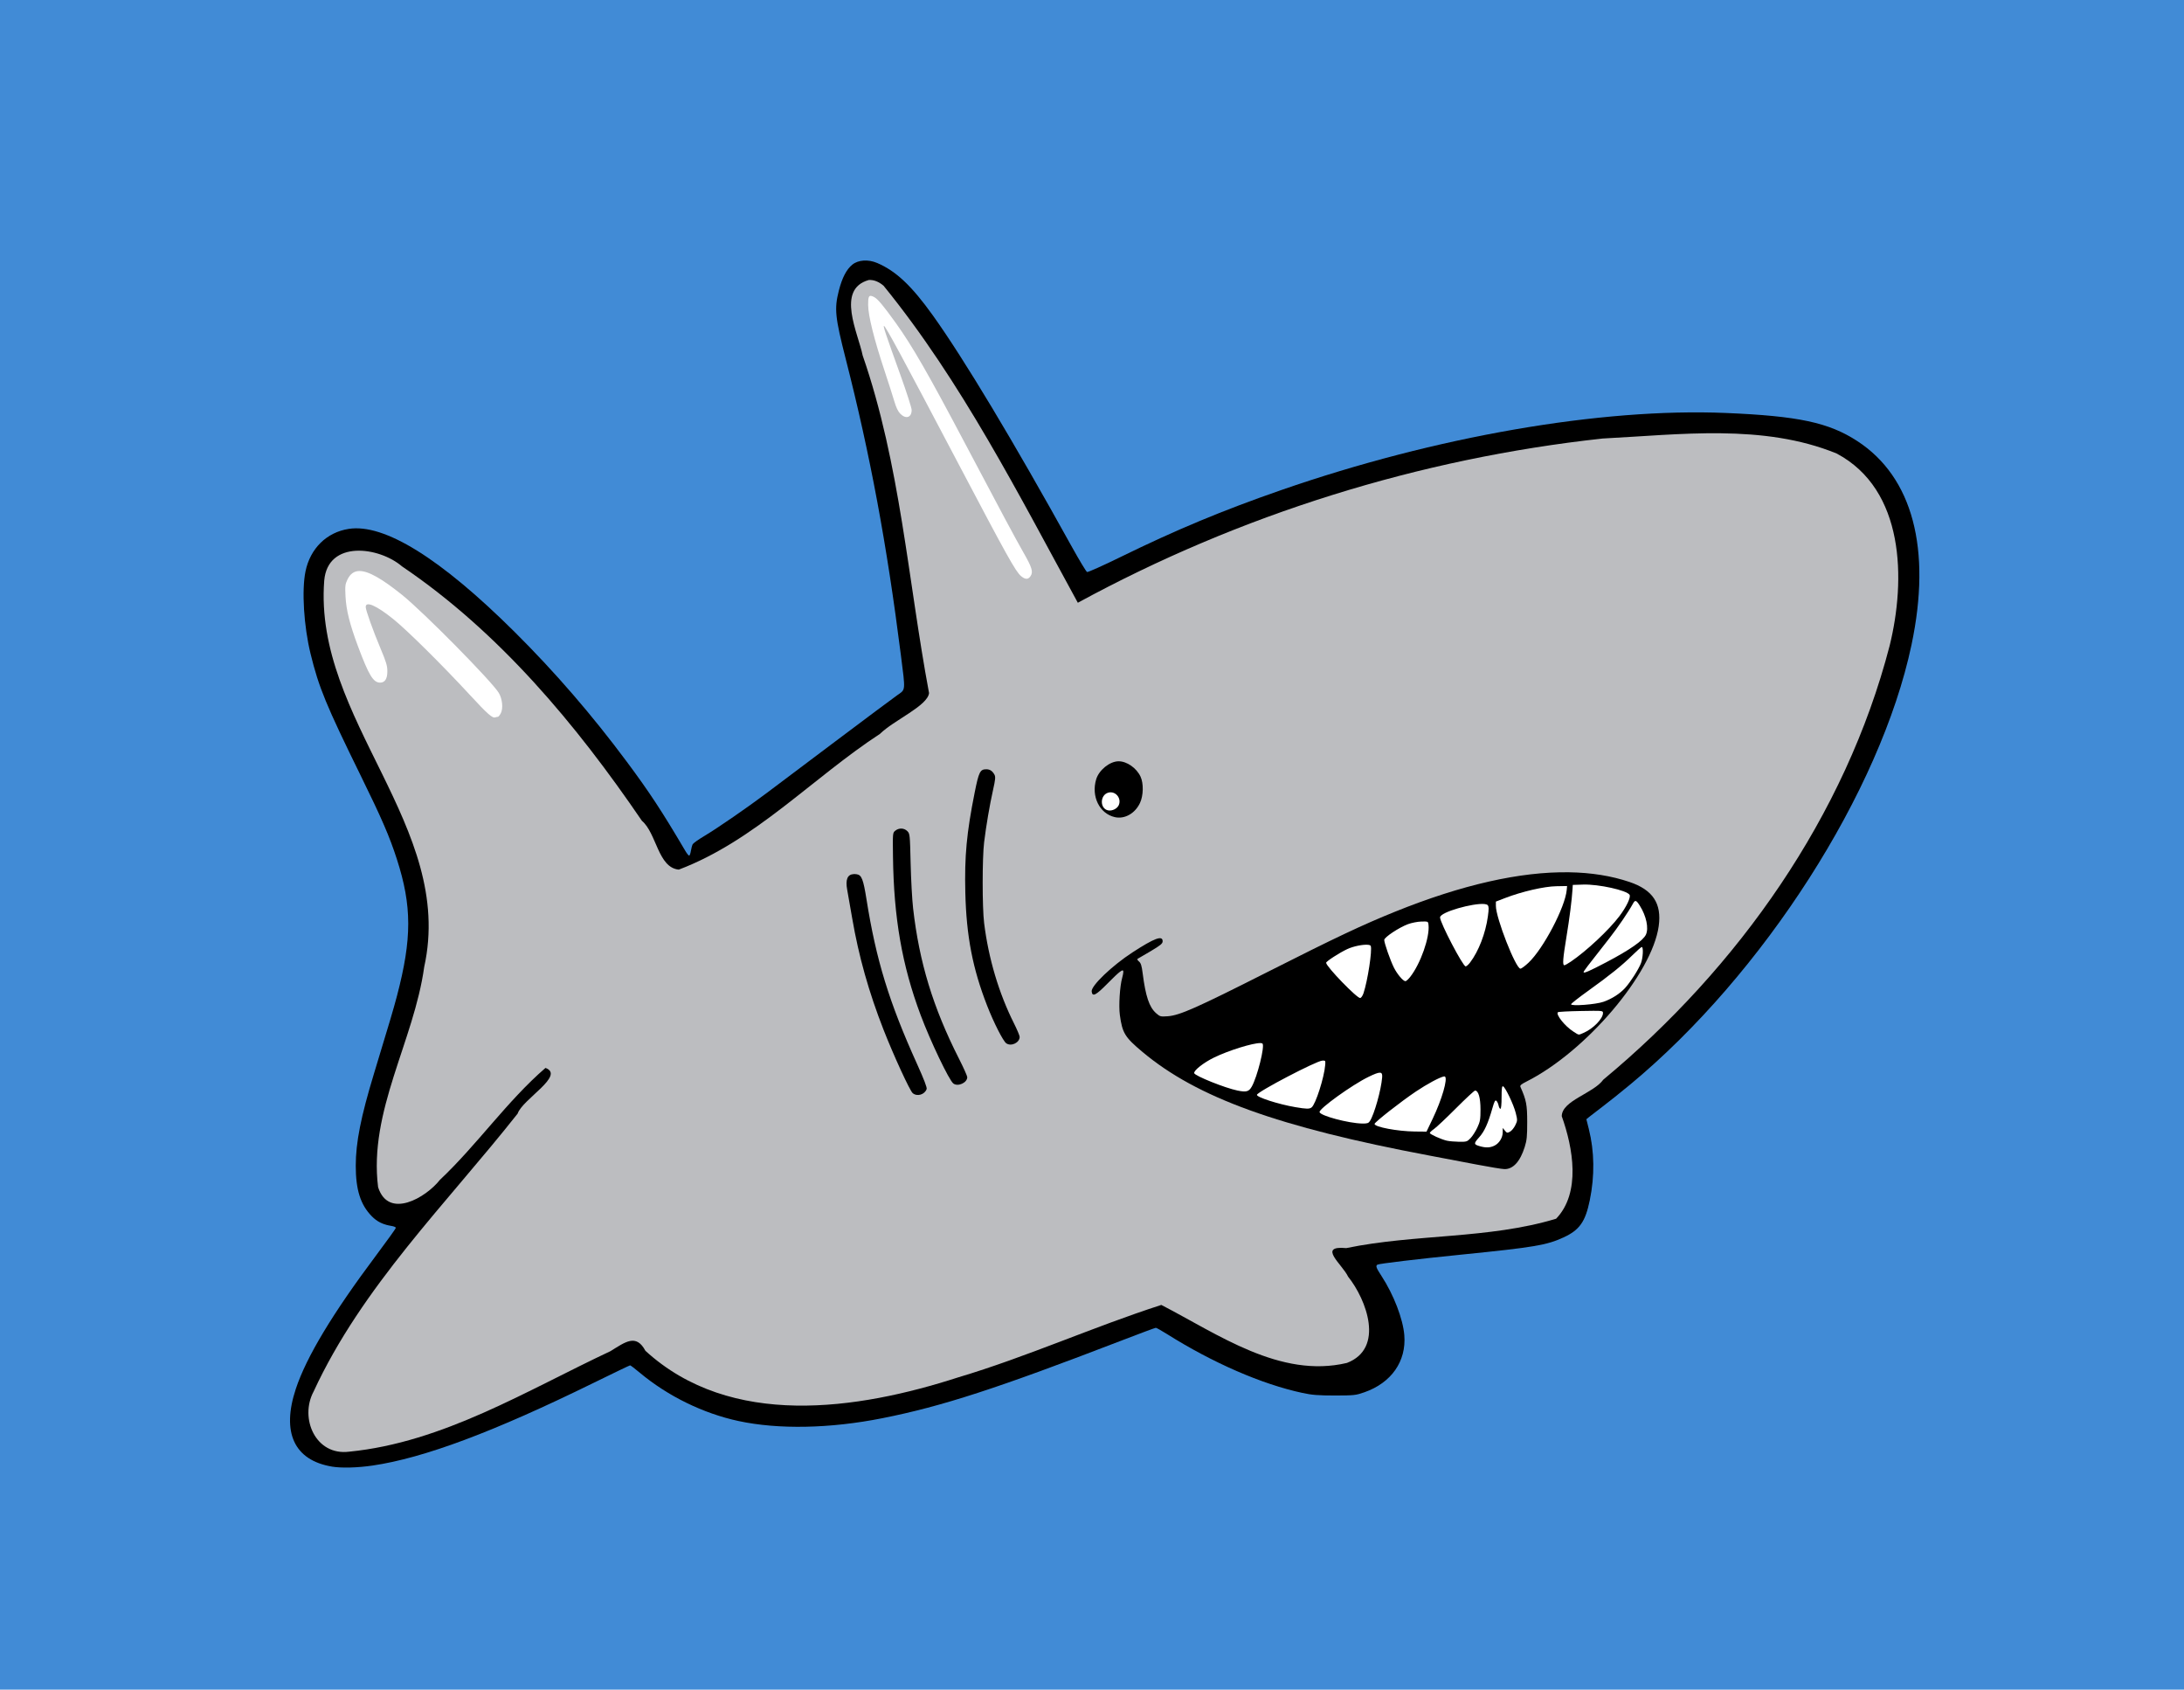 <?xml version="1.0" encoding="UTF-8" standalone="no"?>
<!-- Created with Inkscape (http://www.inkscape.org/) -->

<svg
   xmlns:dc="http://purl.org/dc/elements/1.1/"
   xmlns:cc="http://creativecommons.org/ns#"
   xmlns:rdf="http://www.w3.org/1999/02/22-rdf-syntax-ns#"
   xmlns:svg="http://www.w3.org/2000/svg"
   xmlns="http://www.w3.org/2000/svg"
   xmlns:sodipodi="http://sodipodi.sourceforge.net/DTD/sodipodi-0.dtd"
   xmlns:inkscape="http://www.inkscape.org/namespaces/inkscape"
   width="85.423mm"
   height="66.069mm"
   viewBox="0 0 85.423 66.069"
   version="1.1"
   id="svg2909"
   inkscape:version="0.92.4 (5da689c313, 2019-01-14)"
   sodipodi:docname="cartoon-shark.svg">
  <title
     id="title2938">Cartoon shark</title>
  <defs
     id="defs2903" />
  <sodipodi:namedview
     id="base"
     pagecolor="#ffffff"
     bordercolor="#666666"
     borderopacity="1.0"
     inkscape:pageopacity="0.0"
     inkscape:pageshadow="2"
     inkscape:zoom="1.7070944"
     inkscape:cx="405.71853"
     inkscape:cy="159.924"
     inkscape:document-units="mm"
     inkscape:current-layer="layer1"
     showgrid="false"
     fit-margin-top="0"
     fit-margin-left="0"
     fit-margin-right="0"
     fit-margin-bottom="0"
     inkscape:window-width="1920"
     inkscape:window-height="986"
     inkscape:window-x="-11"
     inkscape:window-y="-11"
     inkscape:window-maximized="1" />
  <g
     inkscape:label="Layer 1"
     inkscape:groupmode="layer"
     id="layer1"
     transform="translate(-120.196,-241.42)">
    <rect
       style="opacity:1;fill:#418bd6;fill-opacity:1;fill-rule:nonzero;stroke:none;stroke-width:0.265"
       id="rect935"
       width="97.99"
       height="71.103"
       x="114.005"
       y="241.063" />
    <g
       id="g1025">
      <path
         id="path876"
         d="m 178.608,286.061 c 0.181,-0.127 0.228,-0.314 0.185,-0.733 -0.043,-0.415 -0.128,-0.796 -0.178,-0.796 -0.018,0 -0.076,0.152 -0.13,0.337 -0.14,0.482 -0.282,0.782 -0.469,0.988 -0.149,0.165 -0.156,0.184 -0.083,0.227 0.128,0.074 0.557,0.059 0.675,-0.023 z"
         style="fill:#ffffff;stroke-width:1" />
      <path
         id="path874"
         d="m 177.57,285.833 c 0.192,-0.2 0.383,-0.65 0.408,-0.962 0.024,-0.302 -0.084,-0.784 -0.175,-0.784 -0.028,0 -0.396,0.34 -0.818,0.756 -0.422,0.416 -0.789,0.756 -0.816,0.756 -0.129,0 -0.022,0.092 0.204,0.177 0.351,0.131 0.53,0.169 0.824,0.174 0.222,0.004 0.269,-0.011 0.372,-0.118 z"
         style="fill:#ffffff;stroke-width:1" />
      <path
         id="path872"
         d="m 179.318,285.352 c 0.028,-0.062 0.051,-0.168 0.051,-0.236 0,-0.231 -0.326,-1.066 -0.444,-1.14 -0.097,-0.06 -0.005,1.25 0.111,1.569 0.029,0.081 0.215,-0.046 0.282,-0.193 z"
         style="fill:#ffffff;stroke-width:1" />
      <path
         id="path870"
         d="m 176.098,285.054 c 0.327,-0.692 0.587,-1.546 0.469,-1.546 -0.183,0 -1.157,0.615 -1.917,1.211 -0.664,0.52 -0.708,0.557 -0.708,0.583 0,0.074 1.038,0.24 1.549,0.247 l 0.37,0.005 z"
         style="fill:#ffffff;stroke-width:1" />
      <path
         id="path868"
         d="m 173.651,285.143 c 0.168,-0.239 0.539,-1.713 0.453,-1.799 -0.017,-0.017 -0.256,0.082 -0.531,0.221 -0.532,0.268 -1.85,1.214 -1.782,1.278 0.056,0.053 0.713,0.251 1.016,0.306 0.627,0.114 0.76,0.113 0.844,-0.007 z"
         style="fill:#ffffff;stroke-width:1" />
      <path
         id="path866"
         d="m 171.543,284.307 c 0.14,-0.332 0.281,-0.842 0.329,-1.194 l 0.033,-0.24 -0.127,0.03 c -0.258,0.06 -2.419,1.18 -2.419,1.253 0,0.039 0.359,0.164 0.823,0.286 0.62,0.163 0.658,0.169 0.975,0.162 l 0.263,-0.006 z"
         style="fill:#ffffff;stroke-width:1" />
      <path
         id="path864"
         d="m 156.197,284.369 c 0.122,-0.111 0.099,-0.149 -0.087,-0.142 -0.282,0.011 -0.355,-0.062 -0.619,-0.623 -1.065,-2.263 -1.613,-3.892 -2.061,-6.125 -0.195,-0.973 -0.23,-1.008 -0.065,-0.066 0.387,2.209 0.955,3.979 2.001,6.228 0.165,0.355 0.33,0.68 0.368,0.723 0.087,0.1 0.354,0.102 0.462,0.004 z"
         style="fill:#bcbdc0;stroke-width:1" />
      <path
         id="path862"
         d="m 157.778,283.933 0.125,-0.11 -0.209,0.008 c -0.168,0.006 -0.233,-0.014 -0.328,-0.102 -0.149,-0.138 -0.867,-1.599 -1.193,-2.428 -0.136,-0.345 -0.342,-0.941 -0.459,-1.323 -0.239,-0.78 -0.313,-0.871 -0.107,-0.132 0.177,0.639 0.435,1.389 0.692,2.016 0.292,0.712 0.942,2.008 1.054,2.102 0.129,0.108 0.279,0.097 0.425,-0.032 z"
         style="fill:#bcbdc0;stroke-width:1" />
      <path
         id="path860"
         d="m 169.098,283.657 c 0.155,-0.342 0.296,-0.859 0.335,-1.23 l 0.027,-0.258 -0.129,0.029 c -1.084,0.243 -2.004,0.628 -2.331,0.977 -0.109,0.116 -0.109,0.12 -0.025,0.181 0.106,0.077 0.929,0.403 1.293,0.511 0.147,0.044 0.363,0.081 0.481,0.083 l 0.214,0.003 0.134,-0.296 z"
         style="fill:#ffffff;stroke-width:1" />
      <path
         id="path858"
         d="m 159.712,282.411 c 0.114,-0.103 0.101,-0.149 -0.042,-0.149 -0.22,0 -0.324,-0.127 -0.634,-0.774 -1.084,-2.263 -1.439,-4.679 -1.108,-7.545 0.047,-0.404 0.098,-0.814 0.114,-0.912 0.016,-0.098 0.018,-0.168 0.004,-0.155 -0.044,0.039 -0.203,1.053 -0.279,1.779 -0.099,0.941 -0.067,2.702 0.064,3.55 0.152,0.986 0.4,1.921 0.726,2.743 0.257,0.648 0.589,1.334 0.697,1.442 0.115,0.115 0.344,0.125 0.458,0.021 z"
         style="fill:#bcbdc0;stroke-width:1" />
      <path
         id="path856"
         d="m 182.175,281.602 c 0.109,-0.07 0.255,-0.184 0.324,-0.255 0.128,-0.13 0.262,-0.35 0.231,-0.38 -0.009,-0.009 -0.379,-0.011 -0.821,-0.004 -0.913,0.015 -0.917,0.017 -0.638,0.328 0.219,0.243 0.49,0.438 0.61,0.438 0.053,0 0.185,-0.057 0.294,-0.127 z"
         style="fill:#ffffff;stroke-width:1" />
      <path
         id="path854"
         d="m 182.762,280.48 c 0.608,-0.203 1.019,-0.595 1.387,-1.324 0.115,-0.227 0.207,-0.675 0.139,-0.675 -0.018,0 -0.196,0.16 -0.395,0.355 -0.398,0.389 -1.024,0.889 -1.744,1.39 -0.255,0.178 -0.465,0.342 -0.465,0.364 -0.001,0.069 0.784,-0.011 1.078,-0.11 z"
         style="fill:#ffffff;stroke-width:1" />
      <path
         id="path852"
         d="m 173.446,279.96 c 0.112,-0.418 0.228,-1.12 0.229,-1.381 0,-0.235 -0.052,-0.261 -0.39,-0.193 -0.411,0.083 -1.211,0.506 -1.211,0.642 0,0.119 1.106,1.276 1.22,1.276 0.038,0 0.095,-0.13 0.153,-0.345 z"
         style="fill:#ffffff;stroke-width:1" />
      <path
         id="path850"
         d="m 175.371,279.31 c 0.093,-0.143 0.23,-0.418 0.304,-0.611 0.151,-0.392 0.303,-1.18 0.239,-1.244 -0.132,-0.132 -1.095,0.212 -1.477,0.529 l -0.149,0.123 0.144,0.42 c 0.175,0.511 0.35,0.867 0.507,1.036 0.143,0.154 0.183,0.13 0.432,-0.253 z"
         style="fill:#ffffff;stroke-width:1" />
      <path
         id="path848"
         d="m 182.836,278.966 c 0.584,-0.305 1.182,-0.676 1.441,-0.892 0.152,-0.127 0.212,-0.363 0.161,-0.633 -0.038,-0.205 -0.271,-0.711 -0.35,-0.759 -0.024,-0.015 -0.087,0.059 -0.141,0.164 -0.162,0.318 -0.492,0.783 -1.117,1.575 -0.645,0.817 -0.679,0.863 -0.631,0.863 0.018,0 0.304,-0.142 0.637,-0.316 z"
         style="fill:#ffffff;stroke-width:1" />
      <path
         id="path846"
         d="m 155.456,279.059 c -0.017,-0.077 -0.039,-0.132 -0.049,-0.122 -0.01,0.01 -0.006,0.082 0.01,0.16 0.016,0.078 0.038,0.133 0.049,0.122 0.011,-0.011 0.007,-0.084 -0.01,-0.16 z"
         style="fill:#bcbdc0;stroke-width:1" />
      <path
         id="path844"
         d="m 179.935,278.868 c 0.469,-0.496 1.025,-1.496 1.276,-2.291 0.163,-0.52 0.16,-0.543 -0.083,-0.543 -0.418,0 -1.568,0.274 -2.197,0.524 l -0.282,0.112 0.029,0.205 c 0.046,0.321 0.394,1.325 0.641,1.848 0.258,0.547 0.24,0.543 0.616,0.145 z"
         style="fill:#ffffff;stroke-width:1" />
      <path
         id="path842"
         d="m 177.676,278.781 c 0.309,-0.472 0.581,-1.319 0.581,-1.811 v -0.18 h -0.282 c -0.33,0 -0.86,0.127 -1.235,0.295 -0.228,0.102 -0.26,0.131 -0.235,0.212 0.116,0.372 0.855,1.762 0.937,1.762 0.029,4e-5 0.134,-0.125 0.234,-0.278 z"
         style="fill:#ffffff;stroke-width:1" />
      <path
         id="path840"
         d="m 181.665,278.799 c 0.971,-0.682 2.142,-2.002 2.1,-2.364 -0.011,-0.098 -0.055,-0.123 -0.369,-0.213 -0.525,-0.15 -1.091,-0.238 -1.433,-0.223 l -0.302,0.013 -0.03,0.467 c -0.016,0.257 -0.101,0.909 -0.189,1.448 -0.088,0.54 -0.16,1.005 -0.16,1.034 0,0.089 0.062,0.062 0.382,-0.163 z"
         style="fill:#ffffff;stroke-width:1" />
      <path
         id="path838"
         d="m 153.24,276.402 c -0.011,-0.043 -0.021,-0.019 -0.022,0.055 -8.4e-4,0.073 0.008,0.109 0.021,0.079 0.012,-0.03 0.013,-0.09 0.002,-0.133 z"
         style="fill:#bcbdc0;stroke-width:1" />
      <path
         id="path836"
         d="m 163.842,272.964 c 0.179,-0.179 0.06,-0.489 -0.188,-0.489 -0.186,0 -0.301,0.113 -0.301,0.294 0,0.256 0.307,0.378 0.489,0.196 z"
         style="fill:#bcbdc0;stroke-width:1" />
      <path
         id="path834"
         d="m 158.088,272.686 c -0.012,-0.031 -0.022,-0.006 -0.022,0.056 0,0.061 0.01,0.086 0.022,0.056 0.012,-0.031 0.012,-0.081 0,-0.111 z"
         style="fill:#bcbdc0;stroke-width:1" />
      <path
         id="path830"
         d="m 165.936,265.729 c 1.865,-0.912 4.092,-1.873 6.092,-2.63 5.527,-2.091 10.799,-3.124 14.856,-2.912 1.501,0.079 2.491,0.222 3.772,0.545 0.481,0.121 0.557,0.13 0.667,0.077 0.26,-0.124 0.133,-0.445 -0.269,-0.68 -0.362,-0.211 -2.01,-0.563 -3.337,-0.714 -1.384,-0.157 -3.585,-0.157 -5.172,-10e-4 -5.003,0.493 -10.581,2.194 -16.835,5.135 -1.189,0.559 -1.221,0.578 -1.237,0.748 -0.017,0.17 0.184,0.392 0.485,0.538 0.308,0.149 0.498,0.128 0.977,-0.106 z"
         style="fill:#ffffff;stroke-width:1" />
      <path
         style="fill:#343233;stroke-width:1"
         d="m 133.01,298.702 c -1.24,-0.281 -1.71,-1.257 -1.296,-2.692 0.402,-1.393 1.598,-3.388 3.561,-5.939 0.245,-0.318 0.446,-0.613 0.447,-0.656 0.001,-0.056 -0.033,-0.078 -0.124,-0.078 -0.625,0 -1.158,-0.547 -1.374,-1.41 -0.104,-0.413 -0.102,-1.436 0.004,-2.038 0.118,-0.676 0.42,-1.808 0.895,-3.359 0.486,-1.587 0.866,-3.038 0.984,-3.759 0.118,-0.723 0.11,-1.806 -0.018,-2.449 -0.266,-1.33 -0.637,-2.287 -1.833,-4.736 -1.07,-2.19 -1.254,-2.604 -1.587,-3.582 -0.56,-1.643 -0.736,-3.576 -0.413,-4.546 0.115,-0.345 0.414,-0.761 0.697,-0.969 1.185,-0.872 2.977,-0.221 5.618,2.044 1.475,1.264 3.303,3.17 4.839,5.042 1.186,1.445 2.608,3.467 3.325,4.725 0.188,0.33 0.36,0.619 0.382,0.642 0.061,0.064 0.095,0.002 0.134,-0.245 0.045,-0.283 0.069,-0.311 0.434,-0.515 0.706,-0.393 1.732,-1.128 4.583,-3.282 1.044,-0.788 2.223,-1.67 2.62,-1.96 0.56,-0.408 0.723,-0.549 0.723,-0.625 0,-0.054 -0.07,-0.663 -0.156,-1.352 -0.503,-4.04 -1.229,-7.939 -2.134,-11.461 -0.339,-1.317 -0.395,-1.649 -0.366,-2.158 0.027,-0.475 0.141,-0.885 0.343,-1.235 0.578,-1.001 1.872,-0.391 3.28,1.546 1.19,1.638 3.236,5.033 5.496,9.118 0.304,0.549 0.582,1.017 0.618,1.04 0.047,0.03 0.381,-0.114 1.197,-0.516 6.356,-3.129 13.524,-5.123 20.263,-5.637 2.224,-0.17 5.226,-0.06 6.729,0.247 1.661,0.339 2.97,1.315 3.693,2.756 0.543,1.081 0.772,2.589 0.632,4.16 -0.305,3.424 -2.033,7.649 -4.796,11.723 -2.247,3.314 -4.796,6.045 -7.672,8.217 -0.288,0.217 -0.523,0.403 -0.523,0.412 0,0.01 0.055,0.234 0.122,0.499 0.113,0.446 0.122,0.546 0.12,1.349 -0.002,0.73 -0.018,0.942 -0.103,1.335 -0.125,0.58 -0.213,0.783 -0.454,1.043 -0.32,0.347 -0.978,0.6 -1.967,0.757 -0.239,0.038 -1.22,0.149 -2.18,0.247 -1.955,0.2 -3.605,0.391 -3.704,0.429 -0.104,0.04 -0.08,0.119 0.152,0.493 1.077,1.737 1.181,3.043 0.313,3.92 -0.51,0.514 -1.122,0.729 -2.088,0.731 -1.684,0.004 -3.811,-0.765 -6.39,-2.31 l -0.628,-0.377 -1.507,0.577 c -2.381,0.912 -2.431,0.93 -3.509,1.319 -3.896,1.402 -6.519,1.99 -8.898,1.993 -0.974,10e-4 -1.495,-0.047 -2.325,-0.215 -1.416,-0.286 -2.833,-0.968 -3.92,-1.887 -0.205,-0.173 -0.393,-0.314 -0.419,-0.314 -0.026,0 -0.229,0.097 -0.451,0.216 -0.581,0.31 -2.523,1.241 -3.494,1.675 -2.21,0.987 -4.051,1.635 -5.519,1.94 -0.798,0.166 -1.88,0.215 -2.358,0.106 z m 2.069,-1.112 c 1.006,-0.228 2.592,-0.803 4.285,-1.554 2.015,-0.895 4.899,-2.336 5.926,-2.961 1.372,-0.836 2.794,-1.889 4.289,-3.176 0.492,-0.424 0.646,-0.532 0.752,-0.532 0.152,0 0.254,0.111 0.254,0.275 0,0.13 -0.142,0.268 -1.112,1.084 -0.934,0.785 -2.138,1.687 -3.025,2.265 -0.404,0.263 -0.784,0.52 -0.845,0.571 l -0.111,0.092 0.311,0.292 c 0.821,0.77 2.17,1.469 3.381,1.753 1.414,0.331 3.197,0.321 5.094,-0.027 2.313,-0.424 4.19,-1.035 9.956,-3.239 l 1.347,-0.515 0.544,0.327 c 2.154,1.295 3.962,2.039 5.369,2.21 1.063,0.129 1.871,-0.295 1.871,-0.982 0,-0.609 -0.559,-1.691 -1.528,-2.956 -0.187,-0.244 -0.325,-0.458 -0.307,-0.475 0.018,-0.018 0.353,-0.093 0.745,-0.167 1.237,-0.234 2.513,-0.397 5.272,-0.673 2.387,-0.239 2.901,-0.317 3.257,-0.495 0.091,-0.045 0.186,-0.122 0.212,-0.17 0.026,-0.048 0.089,-0.333 0.14,-0.634 0.166,-0.973 0.068,-1.852 -0.299,-2.678 -0.243,-0.547 -0.256,-0.5 0.214,-0.805 1.24,-0.805 2.571,-1.925 4.042,-3.399 1.042,-1.044 1.755,-1.835 2.496,-2.764 3.257,-4.091 5.573,-8.731 6.197,-12.414 0.289,-1.708 0.234,-3.022 -0.175,-4.168 -0.206,-0.575 -0.499,-1.031 -0.953,-1.481 -0.892,-0.883 -1.841,-1.166 -4.474,-1.334 -2.281,-0.145 -5.269,0.056 -8.276,0.558 -6.225,1.039 -12.679,3.294 -17.819,6.226 -2.696,1.538 -4.97,3.107 -9.744,6.721 -3.49,2.643 -4.754,3.43 -5.65,3.517 -0.2,0.019 -0.28,0.005 -0.441,-0.08 -0.174,-0.092 -0.232,-0.166 -0.506,-0.659 -2.101,-3.781 -6.624,-8.894 -9.664,-10.923 -0.863,-0.576 -1.452,-0.832 -1.935,-0.84 -0.361,-0.006 -0.555,0.096 -0.712,0.375 -0.109,0.194 -0.111,0.217 -0.109,1.11 0.002,0.819 0.015,0.971 0.124,1.488 0.254,1.199 0.666,2.252 1.69,4.318 1.206,2.433 1.638,3.472 1.943,4.672 0.252,0.994 0.329,1.623 0.299,2.463 -0.042,1.192 -0.274,2.284 -0.968,4.567 -0.8,2.63 -0.988,3.366 -1.076,4.206 -0.038,0.369 -0.038,0.567 0.002,0.822 0.064,0.412 0.142,0.571 0.315,0.643 0.44,0.182 1.262,-0.537 3.529,-3.09 0.674,-0.759 1.425,-1.574 1.669,-1.813 0.5,-0.488 0.556,-0.508 0.948,-0.34 l 0.218,0.094 0.858,-0.824 c 0.947,-0.909 1.299,-1.218 1.852,-1.626 0.406,-0.3 0.53,-0.351 0.67,-0.276 0.098,0.053 0.164,0.228 0.124,0.332 -0.013,0.034 -0.214,0.204 -0.447,0.376 -1.26,0.935 -2.258,1.959 -4.474,4.589 -2.11,2.505 -2.797,3.335 -3.829,4.627 -1.661,2.079 -2.96,3.936 -3.511,5.024 -0.497,0.979 -0.645,1.542 -0.521,1.97 0.085,0.292 0.255,0.463 0.571,0.577 0.33,0.118 1.031,0.089 1.749,-0.074 z m 41.71,-10.988 c -3.849,-0.731 -5.818,-1.21 -7.61,-1.852 -2.096,-0.75 -3.783,-1.718 -4.744,-2.72 -0.372,-0.388 -0.437,-0.6 -0.433,-1.414 0.002,-0.441 0.028,-0.707 0.096,-1.001 0.052,-0.225 0.076,-0.418 0.054,-0.44 -0.061,-0.064 -0.255,0.085 -0.721,0.558 -0.432,0.438 -0.523,0.501 -0.523,0.369 0,-0.189 0.85,-0.977 1.538,-1.426 0.477,-0.311 1.021,-0.603 1.058,-0.566 0.067,0.067 0.019,0.137 -0.16,0.235 -0.82,0.449 -1.088,0.669 -0.817,0.669 0.153,0 0.19,0.072 0.222,0.431 0.072,0.809 0.286,1.41 0.578,1.621 0.436,0.316 0.827,0.17 4.5,-1.675 3.608,-1.813 4.731,-2.314 6.518,-2.912 1.925,-0.644 3.372,-0.912 4.916,-0.912 0.932,1.7e-4 1.382,0.051 2.131,0.24 1.124,0.284 1.51,0.653 1.514,1.449 0.002,0.442 -0.104,0.868 -0.333,1.335 -0.164,0.334 -0.173,0.344 -0.149,0.168 0.032,-0.234 -0.014,-0.457 -0.094,-0.457 -0.033,0 -0.227,0.166 -0.43,0.368 -0.413,0.411 -0.866,0.774 -1.791,1.436 -0.344,0.246 -0.632,0.479 -0.639,0.518 -0.031,0.159 0.811,0.134 1.37,-0.04 0.134,-0.042 0.37,-0.16 0.523,-0.263 0.327,-0.219 0.316,-0.189 -0.124,0.34 -0.29,0.349 -0.334,0.386 -0.355,0.299 -0.024,-0.098 -0.037,-0.099 -0.868,-0.112 -0.464,-0.007 -0.888,-0.002 -0.943,0.012 -0.227,0.056 -0.033,0.442 0.392,0.778 0.266,0.211 0.376,0.247 0.55,0.181 0.07,-0.026 0.135,-0.04 0.144,-0.031 0.01,0.01 -0.108,0.134 -0.262,0.276 -0.631,0.585 -1.449,1.171 -2.072,1.483 -0.201,0.101 -0.366,0.204 -0.366,0.23 0,0.025 0.04,0.124 0.089,0.221 0.325,0.637 0.29,1.997 -0.067,2.606 -0.164,0.279 -0.306,0.375 -0.551,0.37 -0.113,-0.002 -1.076,-0.17 -2.141,-0.372 z m 1.849,-0.426 c 0.081,-0.05 0.188,-0.176 0.238,-0.28 0.065,-0.133 0.121,-0.191 0.192,-0.196 0.125,-0.009 0.376,-0.276 0.418,-0.443 0.043,-0.171 -0.083,-0.626 -0.293,-1.06 -0.302,-0.623 -0.478,-0.675 -0.431,-0.126 0.025,0.299 -0.012,0.427 -0.076,0.261 -0.051,-0.132 -0.158,-0.069 -0.209,0.122 -0.219,0.821 -0.426,1.259 -0.695,1.471 -0.151,0.119 -0.127,0.192 0.086,0.268 0.279,0.099 0.595,0.092 0.77,-0.017 z m -1.005,-0.242 c 0.339,-0.325 0.551,-1.024 0.452,-1.493 -0.056,-0.263 -0.195,-0.533 -0.276,-0.533 -0.027,0 -0.416,0.36 -0.864,0.801 -0.714,0.702 -0.912,0.87 -0.912,0.777 0,-0.013 0.06,-0.142 0.133,-0.288 0.303,-0.601 0.622,-1.603 0.561,-1.763 -0.037,-0.096 -0.158,-0.074 -0.495,0.087 -0.496,0.239 -1.181,0.719 -2.329,1.633 -0.216,0.172 -0.155,0.243 0.298,0.348 0.477,0.11 1.19,0.195 1.493,0.178 0.173,-0.01 0.265,0.011 0.383,0.085 0.304,0.191 0.841,0.324 1.214,0.302 0.161,-0.01 0.245,-0.043 0.341,-0.135 z m -3.872,-0.741 c 0.206,-0.338 0.552,-1.732 0.478,-1.924 -0.042,-0.11 -0.139,-0.089 -0.585,0.122 -0.67,0.318 -2.026,1.29 -2.026,1.453 0,0.113 0.5,0.288 1.312,0.459 0.049,0.01 0.234,0.021 0.412,0.024 0.317,0.005 0.325,0.002 0.408,-0.134 z m -2.272,-0.499 c 0.176,-0.212 0.488,-1.246 0.507,-1.678 l 0.011,-0.243 -0.166,0.005 c -0.276,0.008 -2.619,1.22 -2.651,1.372 -0.018,0.084 0.14,0.162 0.674,0.332 0.75,0.24 1.519,0.339 1.625,0.211 z m -2.304,-0.952 c 0.171,-0.346 0.347,-0.986 0.385,-1.402 l 0.023,-0.256 h -0.167 c -0.348,0 -1.243,0.277 -1.848,0.572 -0.434,0.212 -0.872,0.569 -0.836,0.681 0.024,0.073 0.198,0.161 0.77,0.388 0.626,0.249 1.03,0.357 1.289,0.347 l 0.222,-0.009 z m 4.242,-3.36 c 0.135,-0.206 0.379,-1.462 0.38,-1.958 0.001,-0.354 -0.858,-0.181 -1.598,0.321 -0.149,0.101 -0.27,0.216 -0.27,0.255 0,0.182 1.211,1.482 1.381,1.482 0.022,0 0.07,-0.045 0.107,-0.101 z m 1.905,-0.811 c 0.351,-0.457 0.6,-1.092 0.697,-1.778 0.064,-0.449 0.033,-0.487 -0.372,-0.457 -0.221,0.017 -0.412,0.066 -0.613,0.157 -0.292,0.132 -0.805,0.458 -0.859,0.544 -0.037,0.059 0.219,0.833 0.389,1.178 0.148,0.3 0.421,0.61 0.521,0.591 0.036,-0.007 0.143,-0.113 0.236,-0.235 z m 7.454,-0.447 c 0.913,-0.474 1.37,-0.765 1.612,-1.027 l 0.188,-0.204 -0.021,-0.32 c -0.016,-0.243 -0.055,-0.39 -0.166,-0.614 -0.157,-0.318 -0.31,-0.495 -0.386,-0.445 -0.026,0.017 -0.116,0.161 -0.2,0.32 -0.159,0.302 -0.593,0.9 -1.392,1.913 -0.439,0.558 -0.55,0.756 -0.421,0.756 0.029,0 0.382,-0.171 0.785,-0.381 z m -2.842,-0.098 c 0.164,-0.165 0.381,-0.422 0.481,-0.571 0.422,-0.625 0.868,-1.597 0.992,-2.164 0.081,-0.369 0.036,-0.41 -0.401,-0.371 -0.446,0.04 -1.049,0.173 -1.66,0.366 -0.618,0.196 -0.833,0.301 -0.833,0.41 0,0.387 0.683,2.249 0.945,2.574 0.084,0.104 0.176,0.056 0.475,-0.245 z m -2.287,0 c 0.377,-0.507 0.665,-1.3 0.719,-1.977 l 0.027,-0.342 -0.123,-0.031 c -0.177,-0.044 -0.711,0.011 -1.047,0.108 -0.39,0.113 -0.813,0.296 -0.861,0.371 -0.052,0.083 0.156,0.576 0.552,1.304 0.498,0.915 0.482,0.903 0.732,0.567 z m 4.031,-0.099 c 1.216,-0.868 2.4,-2.284 2.189,-2.618 -0.135,-0.215 -1.874,-0.544 -2.199,-0.416 -0.111,0.043 -0.117,0.066 -0.164,0.578 -0.027,0.293 -0.122,0.995 -0.212,1.561 -0.09,0.566 -0.152,1.058 -0.138,1.095 0.043,0.112 0.136,0.077 0.523,-0.199 z m -25.804,5.127 c -0.163,-0.137 -1.053,-2.166 -1.449,-3.303 -0.43,-1.235 -0.757,-2.56 -1.003,-4.065 -0.126,-0.772 -0.132,-0.848 -0.068,-0.945 0.08,-0.122 0.333,-0.148 0.42,-0.043 0.029,0.034 0.102,0.38 0.162,0.767 0.392,2.506 0.922,4.215 2.088,6.733 0.315,0.681 0.332,0.792 0.133,0.883 -0.15,0.068 -0.172,0.066 -0.282,-0.026 z m 1.553,-0.41 c -0.127,-0.127 -0.843,-1.611 -1.128,-2.337 -0.772,-1.966 -1.111,-3.752 -1.173,-6.173 -0.026,-1.024 -0.023,-1.107 0.052,-1.19 0.093,-0.103 0.299,-0.117 0.39,-0.026 0.049,0.049 0.069,0.303 0.092,1.146 0.08,2.983 0.58,5.048 1.835,7.579 0.206,0.416 0.375,0.8 0.375,0.854 -3.4e-4,0.107 -0.152,0.236 -0.277,0.236 -0.043,0 -0.118,-0.039 -0.166,-0.087 z m 2.036,-1.59 c -0.039,-0.044 -0.154,-0.247 -0.256,-0.451 -1.147,-2.295 -1.532,-4.982 -1.132,-7.904 0.11,-0.806 0.363,-1.984 0.446,-2.075 0.11,-0.121 0.31,-0.106 0.4,0.03 0.07,0.106 0.067,0.142 -0.042,0.634 -0.294,1.326 -0.403,2.306 -0.403,3.614 5.1e-4,2.073 0.335,3.608 1.165,5.352 0.25,0.525 0.286,0.631 0.25,0.734 -0.034,0.096 -0.074,0.123 -0.199,0.134 -0.108,0.009 -0.179,-0.012 -0.228,-0.067 z m 4.222,-8.814 c -0.066,-0.028 -0.053,-0.044 0.078,-0.091 0.156,-0.056 0.291,-0.235 0.291,-0.385 0,-0.218 -0.229,-0.423 -0.473,-0.423 -0.154,0 -0.372,0.225 -0.374,0.386 -0.001,0.118 -0.005,0.121 -0.065,0.042 -0.201,-0.265 -0.166,-0.856 0.069,-1.181 0.279,-0.385 0.799,-0.474 1.143,-0.195 0.674,0.546 0.417,1.77 -0.391,1.859 -0.109,0.012 -0.235,0.007 -0.279,-0.012 z m -5.297,-5.938 c 1.267,-0.846 2.184,-1.421 3.164,-1.986 0.207,-0.119 0.323,-0.214 0.323,-0.264 0,-0.139 -2.465,-4.524 -3.817,-6.792 -1.123,-1.884 -1.909,-3.095 -2.786,-4.293 -0.655,-0.895 -0.864,-1.112 -1.074,-1.112 -0.217,0 -0.26,0.109 -0.228,0.576 0.033,0.476 0.202,1.133 0.626,2.434 0.682,2.096 1.513,6.482 2.075,10.952 0.097,0.77 0.176,1.407 0.176,1.416 0,0.078 0.317,-0.113 1.541,-0.931 z"
         id="path2924"
         inkscape:connector-curvature="0"
         sodipodi:nodetypes="ccccsscccssscsssscccsssssccsscssscsscsccccccccccsccscssscsccccscsssccccccsscccsccccccscccscccssssccssccccscsssccscccsscccssscccccsscccsssccsccsscscccsccccsccccccccsscccccccscccccccccccscsccccccccccccsccccccccccccccscscccccccssccccccsccccccccccscccccssccccccccccccccccccscscssccssscscccsscccccscsccccsssccccccscsscscscss" />
      <path
         id="path924"
         d="m 133.177,298.767 c -1.476,-0.248 -1.978,-1.335 -1.408,-3.046 0.414,-1.245 1.431,-2.933 3.138,-5.212 0.424,-0.567 0.772,-1.051 0.772,-1.077 0,-0.026 -0.075,-0.059 -0.167,-0.074 -0.339,-0.055 -0.567,-0.167 -0.777,-0.382 -0.44,-0.45 -0.625,-1.036 -0.624,-1.976 10e-4,-0.91 0.2,-1.912 0.714,-3.604 0.618,-2.033 0.771,-2.548 0.896,-3.025 0.591,-2.251 0.59,-3.523 -0.004,-5.361 -0.285,-0.883 -0.584,-1.574 -1.406,-3.248 -1.362,-2.773 -1.645,-3.46 -1.967,-4.775 -0.265,-1.082 -0.352,-2.482 -0.199,-3.224 0.184,-0.895 0.827,-1.528 1.689,-1.662 1.391,-0.217 3.586,1.146 6.487,4.026 1.569,1.558 3.022,3.238 4.393,5.081 0.882,1.185 1.379,1.942 2.285,3.48 0.061,0.104 0.129,0.189 0.151,0.189 0.022,0 0.053,-0.083 0.069,-0.184 0.016,-0.101 0.048,-0.218 0.07,-0.26 0.023,-0.042 0.237,-0.194 0.476,-0.336 0.5,-0.299 1.657,-1.096 2.411,-1.662 0.285,-0.214 1.488,-1.119 2.675,-2.011 1.187,-0.893 2.283,-1.71 2.436,-1.817 0.337,-0.235 0.328,-0.135 0.146,-1.567 -0.549,-4.336 -1.202,-7.839 -2.155,-11.574 -0.42,-1.647 -0.453,-1.968 -0.273,-2.679 0.128,-0.503 0.299,-0.833 0.53,-1.02 0.229,-0.186 0.619,-0.212 0.964,-0.066 0.738,0.313 1.351,0.889 2.188,2.058 1.208,1.688 3.111,4.854 5.439,9.054 0.29,0.522 0.555,0.961 0.589,0.974 0.034,0.013 0.617,-0.247 1.294,-0.579 2.187,-1.071 4.013,-1.832 6.303,-2.626 6.037,-2.095 12.508,-3.217 17.379,-3.014 2.842,0.118 4.035,0.373 5.15,1.099 2.164,1.409 2.912,4.218 2.12,7.968 -1.209,5.726 -5.783,12.871 -11.011,17.199 -0.36,0.298 -0.841,0.683 -1.069,0.854 -0.227,0.171 -0.464,0.353 -0.525,0.404 l -0.112,0.093 0.094,0.375 c 0.223,0.888 0.236,1.837 0.038,2.798 -0.172,0.838 -0.4,1.159 -1.026,1.448 -0.656,0.303 -1.151,0.386 -3.942,0.667 -1.774,0.179 -3.27,0.357 -3.337,0.398 -0.076,0.047 -0.049,0.124 0.161,0.445 0.474,0.727 0.839,1.673 0.891,2.312 0.084,1.022 -0.506,1.865 -1.564,2.234 -0.339,0.118 -0.395,0.124 -1.157,0.124 -0.663,0 -0.882,-0.017 -1.268,-0.1 -1.583,-0.34 -3.502,-1.174 -5.299,-2.305 -0.211,-0.133 -0.405,-0.241 -0.431,-0.241 -0.026,0 -0.625,0.222 -1.33,0.494 -4.88,1.879 -7.032,2.578 -9.371,3.042 -2.043,0.406 -4.06,0.445 -5.623,0.109 -1.378,-0.296 -2.764,-0.974 -3.855,-1.885 -0.192,-0.16 -0.364,-0.292 -0.383,-0.292 -0.018,0 -0.662,0.309 -1.43,0.686 -3.901,1.915 -6.63,2.936 -8.641,3.232 -0.599,0.088 -1.221,0.104 -1.597,0.041 z"
         style="fill:#000000;stroke-width:1" />
      <path
         inkscape:connector-curvature="0"
         id="path922"
         d="m 154.169,252.371 c -1.284,0.367 -0.407,2.074 -0.232,2.947 1.476,4.257 1.772,8.802 2.597,13.202 -0.056,0.501 -1.377,1.061 -1.921,1.597 -2.634,1.72 -4.889,4.181 -7.867,5.307 -0.816,-0.076 -0.865,-1.42 -1.444,-1.91 -2.567,-3.765 -5.583,-7.379 -9.383,-9.948 -0.9,-0.772 -2.9,-1.038 -3.041,0.553 -0.425,5.447 5.127,9.617 3.91,15.111 -0.4,2.896 -2.179,5.64 -1.803,8.612 0.406,1.271 1.871,0.407 2.417,-0.286 1.459,-1.374 2.627,-3.081 4.13,-4.378 0.785,0.293 -0.905,1.228 -1.09,1.788 -2.775,3.513 -6.084,6.76 -7.98,10.867 -0.559,1.044 0.078,2.521 1.393,2.351 3.673,-0.362 6.936,-2.39 10.218,-3.93 0.58,-0.357 1.003,-0.696 1.367,-0.015 3.339,3.055 8.294,2.312 12.232,1.04 2.694,-0.803 5.298,-1.98 7.947,-2.833 2.214,1.142 4.647,2.887 7.259,2.268 1.479,-0.566 0.771,-2.468 0.046,-3.375 -0.223,-0.477 -1.221,-1.225 -0.072,-1.115 2.705,-0.56 5.569,-0.35 8.208,-1.149 0.978,-1.016 0.662,-2.779 0.221,-4.008 0.006,-0.615 1.232,-0.887 1.626,-1.43 5.269,-4.373 9.47,-10.299 11.2,-16.973 0.633,-2.573 0.59,-6.098 -2.075,-7.511 -2.872,-1.175 -6.133,-0.739 -9.153,-0.586 -7.168,0.781 -14.194,2.972 -20.526,6.422 -2.319,-4.24 -4.538,-8.632 -7.597,-12.395 -0.161,-0.139 -0.368,-0.243 -0.585,-0.225 z"
         style="fill:#bcbdc0;fill-opacity:1;stroke-width:1" />
      <path
         id="path2934"
         transform="matrix(0.265,0,0,0.265,120.196,241.42)"
         d="M 128.551 43.656 C 128.205 43.613 128.135 43.966 128.135 44.99 C 128.135 46.537 128.995 50.001 130.535 54.65 C 131.133 56.454 131.797 58.524 132.01 59.25 C 132.27 60.137 132.557 60.729 132.885 61.057 C 133.72 61.892 134.557 61.61 134.557 60.494 C 134.557 60.189 133.821 57.897 132.922 55.402 C 130.723 49.304 130.317 48.092 130.473 48.092 C 130.688 48.092 133.102 52.558 141.42 68.355 C 148.614 82.018 149.905 84.336 150.699 85.004 C 151.33 85.534 151.763 85.536 152.111 85.004 C 152.518 84.383 152.327 83.748 151.072 81.555 C 149.897 79.5 147.676 75.354 142.426 65.412 C 137.001 55.139 134.639 51.033 132.227 47.672 C 130.359 45.071 129.542 44.096 128.996 43.82 C 128.813 43.728 128.666 43.671 128.551 43.656 z M 53.043 84.258 C 52.243 84.266 51.682 84.692 51.283 85.516 C 50.948 86.209 50.918 86.469 50.996 88 C 51.099 90.021 51.617 92.096 52.828 95.34 C 54.432 99.636 55.093 100.725 56.102 100.725 C 56.814 100.725 57.172 100.169 57.172 99.064 C 57.172 98.236 57.009 97.691 56.154 95.66 C 55.061 93.061 53.977 90.027 53.977 89.564 C 53.977 88.655 55.54 89.338 58.035 91.338 C 60.038 92.943 65.241 98.091 69.281 102.465 C 72.006 105.414 72.673 106.003 73.119 105.848 C 73.242 105.805 73.409 105.77 73.492 105.77 C 73.575 105.77 73.768 105.529 73.92 105.234 C 74.286 104.527 74.145 103.114 73.621 102.244 C 72.594 100.539 62.519 90.329 59.357 87.789 C 56.369 85.389 54.376 84.243 53.043 84.258 z "
         style="fill:#ffffff;stroke-width:3.78" />
      <path
         id="path920"
         transform="matrix(0.265,0,0,0.265,120.196,241.42)"
         d="M 165.092 112.332 C 163.794 112.341 162.201 113.626 161.791 114.996 C 161.035 117.518 162.285 120.053 164.539 120.572 C 165.988 120.906 167.535 120.034 168.262 118.473 C 168.768 117.385 168.804 115.598 168.34 114.598 C 167.75 113.326 166.313 112.324 165.092 112.332 z M 145.598 113.512 C 144.663 113.5 144.472 113.879 143.857 116.953 C 142.668 122.906 142.347 126.352 142.479 131.742 C 142.634 138.136 143.56 142.923 145.699 148.402 C 146.68 150.914 148.05 153.609 148.518 153.943 C 149.239 154.459 150.498 153.858 150.498 153 C 150.498 152.824 150.121 151.924 149.658 151.002 C 147.425 146.551 145.906 141.45 145.254 136.207 C 144.968 133.912 144.968 126.591 145.254 124.268 C 145.556 121.81 146.069 118.806 146.566 116.582 C 146.915 115.024 146.952 114.632 146.781 114.312 C 146.494 113.773 146.116 113.519 145.598 113.512 z M 133.057 122.262 C 132.741 122.25 132.417 122.351 132.148 122.568 C 131.754 122.887 131.755 122.893 131.801 126.395 C 131.919 135.462 133.141 142.463 135.887 149.791 C 137.328 153.638 140.076 159.386 140.707 159.875 C 141.377 160.394 142.764 159.765 142.764 158.943 C 142.764 158.77 142.211 157.537 141.535 156.203 C 137.707 148.651 135.68 142.005 134.77 134.02 C 134.627 132.771 134.463 129.787 134.406 127.387 C 134.305 123.125 134.294 123.014 133.916 122.637 C 133.679 122.4 133.372 122.274 133.057 122.262 z M 231.586 128.711 C 224.387 128.601 215.767 130.547 205.908 134.527 C 201.076 136.478 197.107 138.355 187.072 143.43 C 176.598 148.727 174.109 149.829 172.352 149.955 C 171.295 150.031 171.211 150.009 170.641 149.508 C 169.624 148.616 169.087 147.02 168.652 143.604 C 168.509 142.477 168.392 142.109 168.102 141.867 C 167.899 141.698 167.81 141.526 167.902 141.482 C 167.995 141.439 168.865 140.93 169.836 140.352 C 171.312 139.473 171.602 139.231 171.602 138.887 C 171.602 137.974 170.395 138.422 167.146 140.535 C 164.129 142.498 161.03 145.462 161.127 146.293 C 161.225 147.137 161.726 146.889 163.445 145.145 C 165.273 143.29 165.801 142.896 165.801 143.389 C 165.801 143.554 165.725 143.953 165.633 144.273 C 165.284 145.495 165.099 148.408 165.287 149.771 C 165.655 152.444 166.019 153.034 168.627 155.221 C 176.685 161.975 188.691 166.313 210.949 170.506 C 212.984 170.889 216.162 171.493 218.012 171.848 C 219.861 172.202 221.679 172.5 222.049 172.508 C 223.321 172.538 224.363 171.405 225.039 169.256 C 225.356 168.249 225.412 167.69 225.41 165.549 C 225.408 163.005 225.279 162.337 224.416 160.387 C 224.315 160.159 224.496 159.999 225.318 159.584 C 234.082 155.16 243.839 143.688 244.82 136.654 C 245.287 133.313 243.956 131.305 240.506 130.139 C 237.837 129.237 234.858 128.761 231.586 128.711 z M 126.02 128.977 C 125.081 129.017 124.763 129.779 125.043 131.291 C 125.158 131.914 125.493 133.822 125.787 135.533 C 126.747 141.111 128.233 146.389 130.402 151.93 C 131.889 155.726 134.294 160.954 134.713 161.303 C 135.371 161.851 136.479 161.523 136.771 160.693 C 136.846 160.483 136.373 159.249 135.352 156.994 C 131.226 147.888 129.31 141.644 127.887 132.676 C 127.425 129.764 127.171 129.109 126.461 129.004 C 126.302 128.98 126.154 128.971 126.02 128.977 z "
         style="fill:#000000;stroke-width:3.78" />
      <path
         id="path918"
         transform="matrix(0.265,0,0,0.265,120.196,241.42)"
         d="M 233.678 130.525 L 232.137 130.574 L 232.096 131.246 C 231.997 132.821 231.658 135.479 231.199 138.27 C 230.674 141.468 230.603 142.428 230.889 142.428 C 230.988 142.428 231.423 142.187 231.855 141.893 C 234.18 140.312 237.475 137.228 239.014 135.193 C 240.059 133.81 240.739 132.383 240.518 132.031 C 240.1 131.37 235.944 130.455 233.678 130.525 z M 231.297 130.74 L 229.699 130.768 C 227.915 130.798 224.628 131.554 222.154 132.508 L 220.787 133.035 L 220.787 133.674 C 220.787 135.449 223.719 142.932 224.414 142.932 C 224.557 142.932 225.094 142.536 225.605 142.053 C 227.802 139.976 231.002 133.887 231.242 131.328 L 231.297 130.74 z M 241.443 132.953 C 241.295 132.91 241.173 133.053 241.006 133.359 C 240.365 134.538 238.768 136.88 237.547 138.434 C 234.161 142.74 233.734 143.3 233.734 143.449 C 233.734 143.668 234.621 143.28 237.098 141.979 C 240.563 140.157 242.527 138.787 242.934 137.906 C 243.37 136.961 242.994 135.174 242.039 133.654 C 241.767 133.222 241.592 132.996 241.443 132.953 z M 219.105 133.396 C 217.462 133.224 212.547 134.581 212.547 135.371 C 212.547 136.146 215.919 142.596 216.324 142.596 C 216.445 142.596 216.736 142.343 216.973 142.033 C 218.237 140.376 219.265 137.715 219.607 135.215 C 219.757 134.12 219.754 133.772 219.586 133.57 C 219.509 133.477 219.34 133.421 219.105 133.396 z M 210.355 135.973 C 210.213 135.968 210.024 135.974 209.773 135.98 C 209.218 135.996 208.333 136.171 207.805 136.369 C 206.466 136.872 204.309 138.306 204.309 138.693 C 204.309 139.151 205.2 141.703 205.73 142.764 C 206.222 143.747 207.097 144.781 207.438 144.781 C 207.551 144.781 207.866 144.497 208.139 144.15 C 209.669 142.205 211.054 138.264 210.842 136.457 C 210.798 136.081 210.783 135.986 210.355 135.973 z M 201.893 139.41 C 201.186 139.347 199.776 139.612 198.84 140.051 C 197.684 140.592 195.732 141.856 195.732 142.064 C 195.732 142.613 200.32 147.352 200.768 147.266 C 200.911 147.239 201.129 146.914 201.252 146.545 C 201.863 144.712 202.551 140.228 202.32 139.588 C 202.284 139.488 202.128 139.431 201.893 139.41 z M 242.322 139.736 C 242.236 139.736 241.609 140.287 240.928 140.959 C 239.397 142.47 237.579 143.93 234.365 146.234 C 233.001 147.212 231.885 148.09 231.885 148.186 C 231.885 148.497 235.543 148.22 236.664 147.822 C 237.929 147.375 239.098 146.626 239.877 145.764 C 240.661 144.896 241.84 143.051 242.199 142.129 C 242.499 141.36 242.583 139.736 242.322 139.736 z M 235.201 149.152 C 234.744 149.155 234.136 149.165 233.328 149.18 C 231.532 149.21 230.006 149.294 229.938 149.363 C 229.601 149.7 230.978 151.422 232.213 152.209 C 233.092 152.769 232.932 152.744 233.662 152.439 L 233.662 152.438 C 235.103 151.836 236.594 150.332 236.594 149.479 C 236.594 149.215 236.574 149.146 235.201 149.152 z M 186.021 153.912 C 184.911 153.9 181.381 154.976 179.154 156.064 C 177.646 156.802 176.179 157.96 176.26 158.35 C 176.343 158.75 180.815 160.545 182.664 160.92 C 183.964 161.183 184.332 161.081 184.756 160.336 C 185.574 158.898 186.708 154.355 186.34 153.986 C 186.291 153.937 186.18 153.914 186.021 153.912 z M 195.434 156.498 C 195.366 156.491 195.275 156.495 195.156 156.504 C 194.243 156.57 185.687 161.041 185.521 161.539 C 185.406 161.885 188.693 162.945 191.191 163.367 C 192.861 163.649 193.259 163.655 193.59 163.404 C 194.179 162.957 195.45 158.991 195.596 157.141 C 195.634 156.653 195.636 156.52 195.434 156.498 z M 203.68 158.281 C 203.387 158.267 202.868 158.472 202 158.893 C 199.579 160.065 194.664 163.601 194.76 164.1 C 194.863 164.635 199.036 165.75 201.066 165.785 C 201.802 165.796 201.986 165.738 202.193 165.422 C 202.837 164.439 203.848 160.843 204 158.99 C 204.038 158.529 203.972 158.296 203.68 158.281 z M 213.084 158.846 C 212.477 158.967 210.637 159.949 208.988 161.057 C 206.744 162.564 202.879 165.593 202.879 165.844 C 202.879 166.296 206.281 166.936 208.816 166.961 L 210.549 166.979 L 211.455 165.086 C 212.82 162.236 213.72 159.132 213.264 158.85 C 213.231 158.83 213.171 158.828 213.084 158.846 z M 221.838 160.289 C 221.679 160.239 221.629 160.638 221.629 161.918 C 221.629 162.964 221.561 163.615 221.455 163.615 C 221.36 163.615 221.239 163.389 221.184 163.113 C 221.128 162.838 220.983 162.531 220.861 162.43 C 220.686 162.284 220.567 162.499 220.287 163.477 C 219.623 165.799 219.103 166.943 218.311 167.824 C 217.488 168.74 217.501 168.871 218.434 169.135 C 219.312 169.383 219.915 169.361 220.549 169.061 L 220.549 169.062 C 221.27 168.72 221.797 167.876 221.797 167.064 L 221.797 166.436 L 222.115 166.828 C 222.407 167.188 222.469 167.203 222.869 166.988 C 223.109 166.86 223.461 166.434 223.65 166.043 C 223.984 165.353 223.987 165.298 223.715 164.215 C 223.405 162.979 222.167 160.392 221.838 160.289 z M 217.713 160.924 C 217.599 160.924 216.333 162.099 214.9 163.535 C 213.468 164.971 212.011 166.343 211.664 166.584 C 211.317 166.826 211.035 167.093 211.035 167.178 C 211.035 167.363 212.68 168.11 213.535 168.312 C 213.871 168.392 214.68 168.465 215.332 168.475 C 216.459 168.49 216.543 168.464 217.045 167.945 C 217.336 167.645 217.786 166.944 218.045 166.389 C 218.463 165.494 218.516 165.191 218.516 163.699 C 218.514 161.979 218.211 160.924 217.713 160.924 z "
         style="fill:#ffffff;stroke-width:3.78" />
      <path
         id="path882"
         d="m 163.958,272.894 c 0.108,-0.265 -0.132,-0.551 -0.405,-0.482 -0.343,0.086 -0.348,0.639 -0.007,0.697 0.161,0.027 0.354,-0.073 0.412,-0.214 z"
         style="fill:#ffffff;stroke-width:1" />
    </g>
  </g>
</svg>

